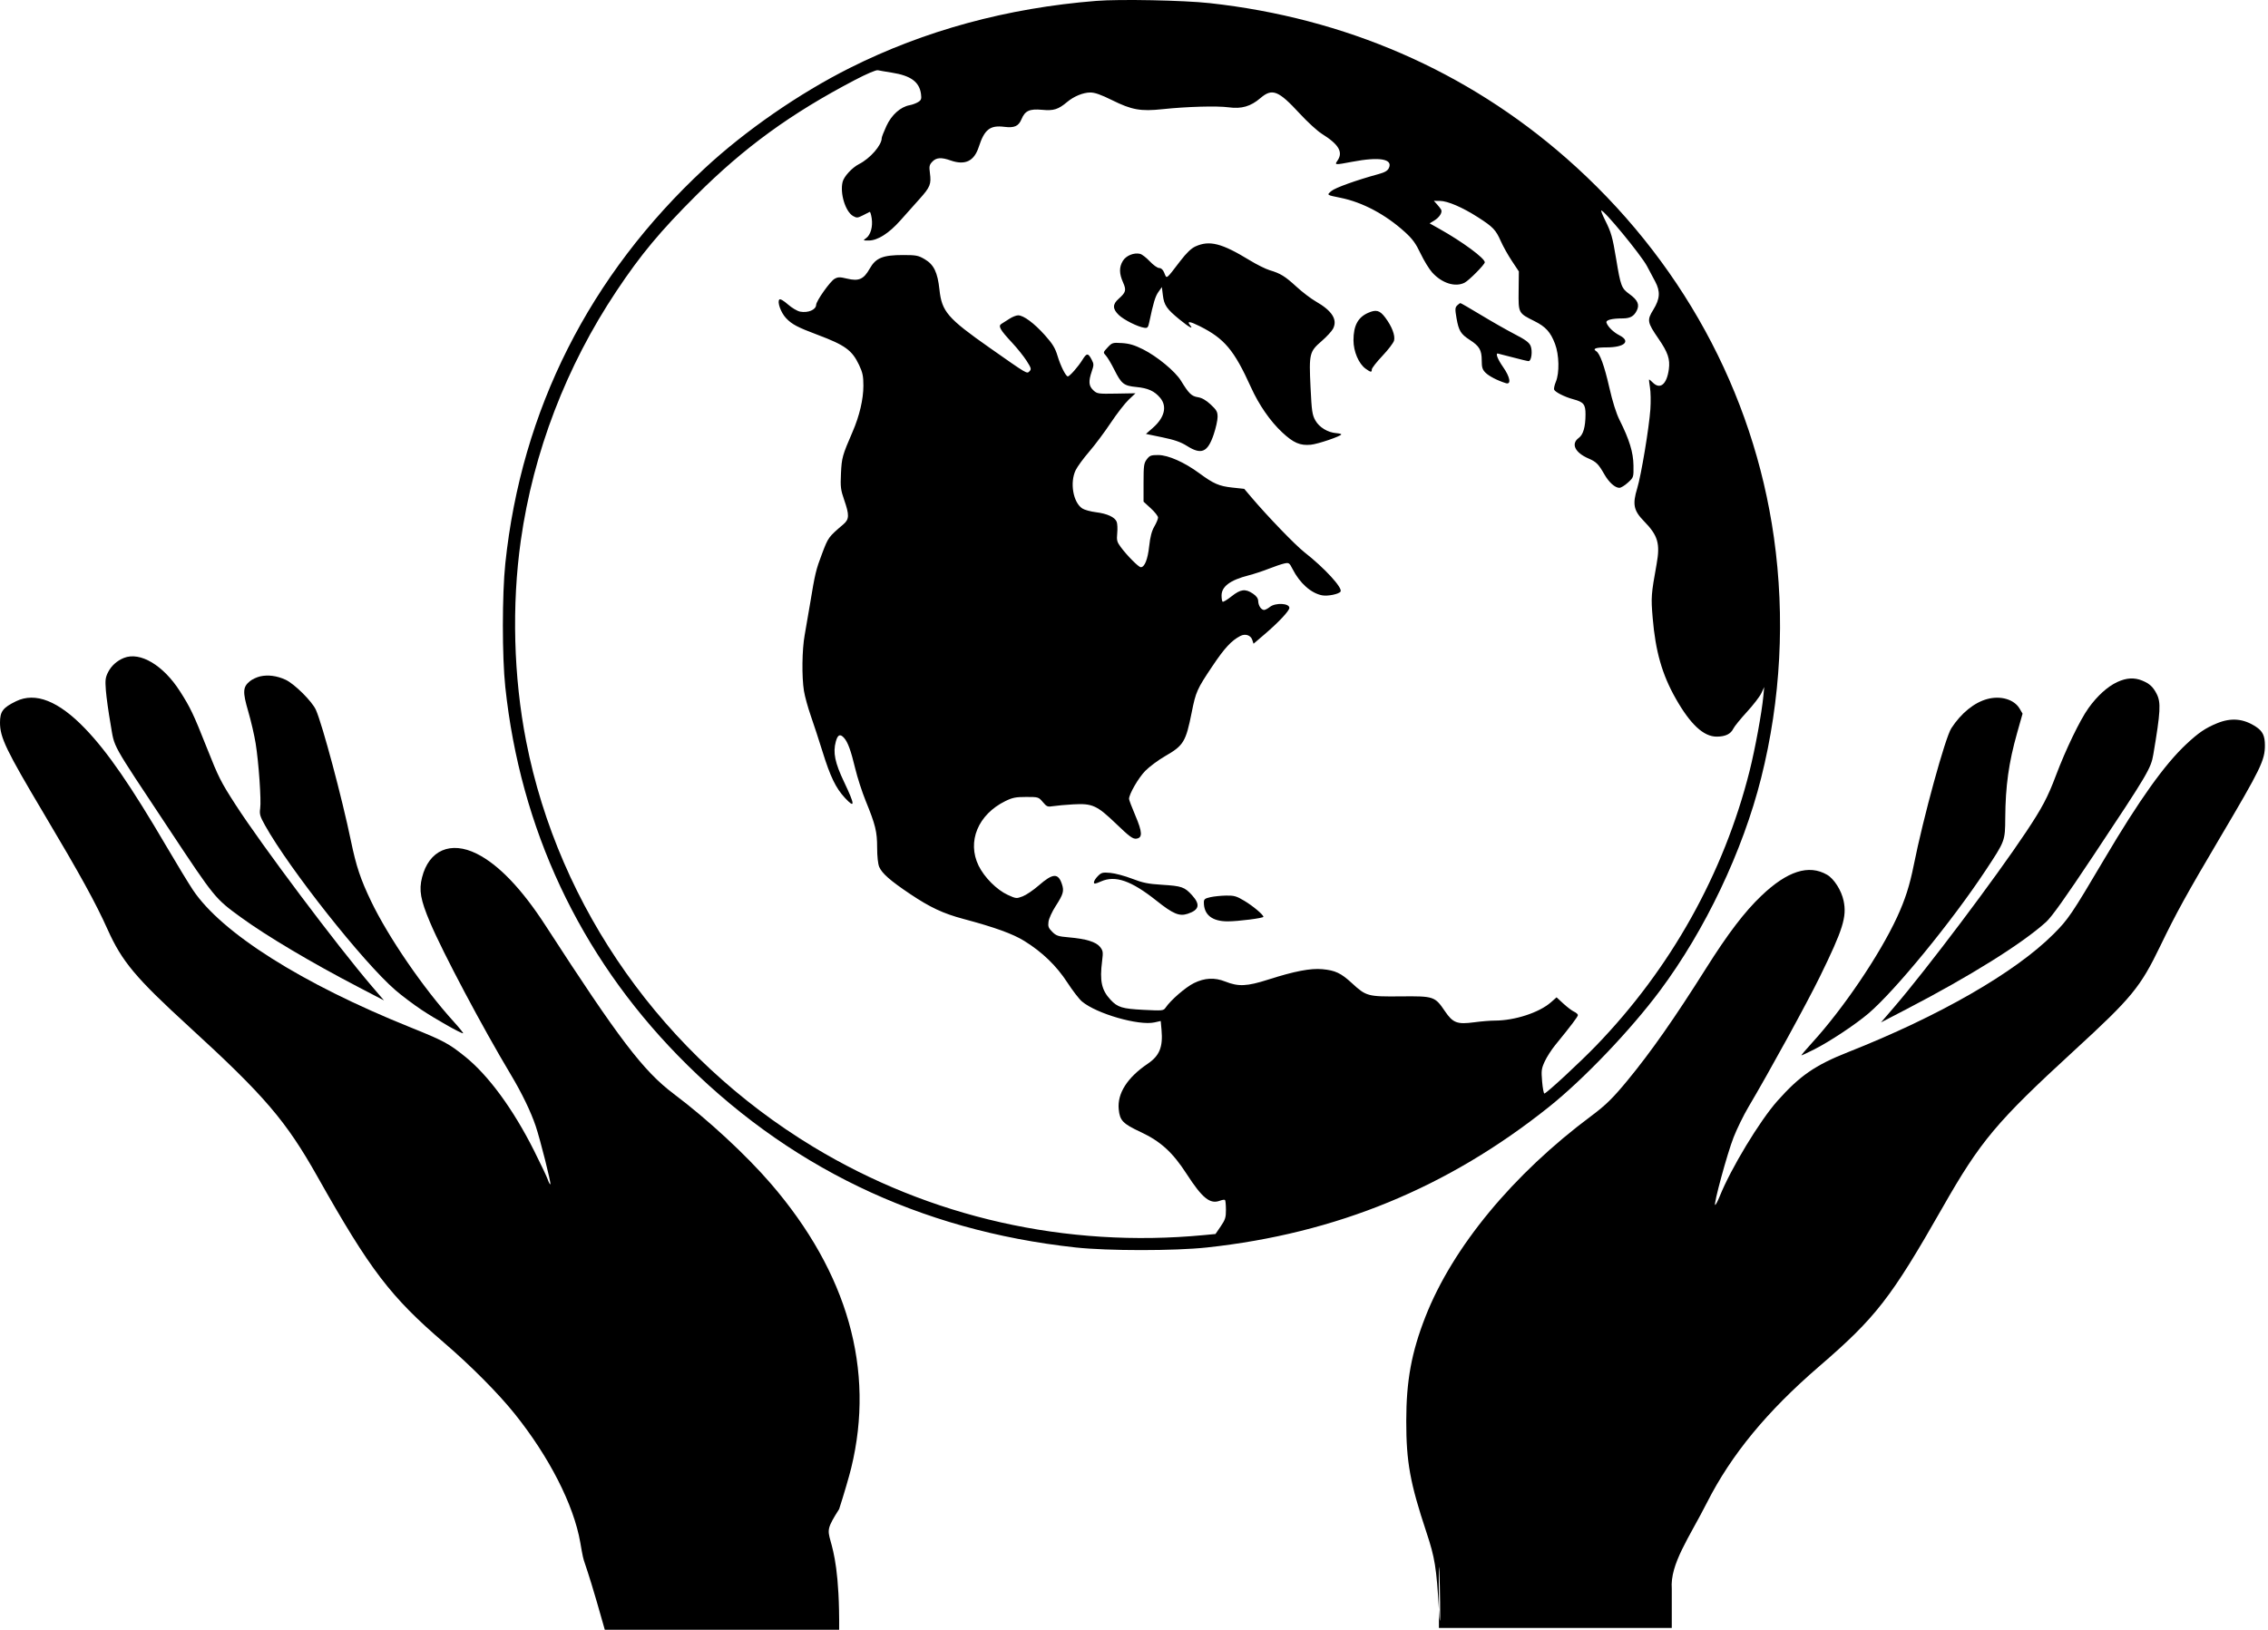 <svg xmlns="http://www.w3.org/2000/svg" width="615" height="442" viewBox="0 0 615 442" fill="none"><path fill-rule="evenodd" clip-rule="evenodd" d="M297.257 0.242C273.093 2.168 250.693 8.266 230.439 18.429C216.706 25.321 202.121 35.413 191.066 45.674C159.824 74.67 141.406 111.178 137.025 152.794C136.143 161.178 136.138 178.093 137.017 186.328C141.11 224.715 157.113 258.885 183.818 286.261C213.078 316.256 249.234 333.708 291.668 338.316C300.422 339.267 318.494 339.269 327.272 338.32C362.372 334.523 392.578 322.111 420.008 300.211C429.432 292.687 442.104 279.422 450.096 268.714C462.37 252.27 472.559 230.857 477.554 211.011C482.9 189.767 484.086 167.453 481.022 145.756C475.435 106.187 455.622 70.002 424.687 42.869C397.717 19.213 364.747 4.88 328.037 0.851C320.963 0.074 303.652 -0.269 297.257 0.242ZM241.781 19.691C246.983 20.508 249.299 22.198 249.743 25.505C249.919 26.817 249.797 27.159 248.971 27.674C248.432 28.011 247.402 28.394 246.682 28.526C244.18 28.984 241.761 31.145 240.368 34.167C239.665 35.692 239.09 37.166 239.09 37.441C239.09 39.38 235.975 42.954 232.933 44.506C231.063 45.46 228.858 47.849 228.489 49.321C227.713 52.414 229.248 57.413 231.337 58.596C232.304 59.144 232.565 59.124 233.99 58.399C234.859 57.958 235.688 57.536 235.831 57.464C235.975 57.391 236.22 58.184 236.376 59.227C236.717 61.497 236.071 63.739 234.826 64.611C233.972 65.209 234.001 65.233 235.582 65.23C237.98 65.224 241.048 63.279 244.12 59.817C245.566 58.188 247.913 55.558 249.336 53.973C252.237 50.742 252.558 49.944 252.16 46.941C251.917 45.116 252.002 44.71 252.802 43.858C253.873 42.718 255.227 42.619 257.72 43.498C261.685 44.898 264.145 43.733 265.4 39.863C266.946 35.099 268.45 33.913 272.328 34.397C275.077 34.741 276.196 34.238 277.008 32.295C277.955 30.027 279.197 29.468 282.588 29.782C285.728 30.074 286.948 29.691 289.391 27.644C291.212 26.118 293.711 25.095 295.644 25.084C296.864 25.078 298.535 25.666 301.582 27.175C306.904 29.81 309.306 30.239 315.216 29.611C321.842 28.908 330.034 28.678 333.186 29.108C336.667 29.583 339.141 28.863 341.776 26.608C344.987 23.86 346.635 24.51 352.458 30.82C354.536 33.073 357.219 35.528 358.418 36.277C363.083 39.189 364.284 41.273 362.645 43.613C361.843 44.758 361.971 44.767 366.66 43.875C374.015 42.474 377.739 43.096 376.627 45.537C376.273 46.315 375.564 46.733 373.759 47.228C367.68 48.896 362.05 50.922 361.009 51.816C359.735 52.911 359.677 52.868 363.497 53.641C369.487 54.853 375.722 58.172 380.983 62.948C383.021 64.799 383.912 66.024 385.217 68.77C386.125 70.684 387.537 72.988 388.354 73.892C391 76.821 394.636 77.963 397.16 76.659C398.36 76.038 402.62 71.731 402.62 71.138C402.62 70.03 396.543 65.552 390.276 62.043L387.663 60.578L388.905 59.823C390.334 58.954 391.196 57.581 390.778 56.841C390.62 56.561 390.113 55.913 389.652 55.401L388.813 54.469L390.438 54.48C392.535 54.495 396.578 56.234 400.773 58.925C404.882 61.562 405.605 62.321 406.984 65.445C407.587 66.809 408.929 69.204 409.968 70.768L411.856 73.612L411.798 78.878C411.73 84.965 411.694 84.896 416.123 87.108C419.151 88.621 420.467 90.082 421.673 93.275C422.792 96.233 422.897 101.135 421.894 103.536C421.525 104.418 421.313 105.375 421.423 105.661C421.686 106.346 424.302 107.663 426.634 108.285C429.426 109.028 429.945 109.675 429.934 112.39C429.919 115.797 429.322 117.878 428.103 118.766C425.915 120.359 427.059 122.755 430.772 124.354C432.854 125.25 433.452 125.852 435.048 128.649C436.283 130.813 437.94 132.301 439.114 132.301C439.541 132.301 440.587 131.663 441.438 130.882C442.982 129.465 442.985 129.457 442.94 126.225C442.891 122.687 441.83 119.221 439.179 113.938C438.252 112.089 437.268 108.96 436.358 104.965C435.052 99.231 433.834 95.862 432.847 95.252C431.746 94.571 432.71 94.213 435.647 94.213C440.512 94.213 442.291 92.558 439.155 90.95C437.516 90.11 436.022 88.663 435.626 87.535C435.367 86.796 436.984 86.361 440.01 86.352C442.023 86.346 443.024 85.802 443.807 84.288C444.659 82.64 444.111 81.38 441.827 79.74C439.689 78.204 439.464 77.607 438.238 70.201C437.251 64.244 436.905 63.03 435.241 59.706C434.575 58.374 434.103 57.21 434.194 57.119C434.687 56.626 444.976 69.104 446.607 72.173C447.3 73.479 448.307 75.372 448.842 76.378C450.264 79.051 450.129 81.061 448.331 83.974C446.555 86.852 446.653 87.391 449.767 91.921C452.275 95.569 452.892 97.4 452.531 100.12C451.983 104.247 450.171 105.747 448.16 103.735C447.704 103.28 447.266 102.907 447.186 102.907C447.106 102.907 447.208 103.886 447.412 105.081C447.616 106.276 447.666 108.931 447.523 110.98C447.172 116.006 445.031 128.879 443.959 132.409C442.628 136.788 442.971 138.46 445.793 141.351C449.578 145.23 450.217 147.407 449.21 153.001C447.723 161.264 447.673 161.944 448.147 167.584C448.908 176.653 450.698 182.917 454.389 189.433C458.363 196.449 461.955 199.789 465.515 199.777C467.852 199.77 469.316 199.067 470.01 197.619C470.302 197.012 471.958 194.97 473.692 193.081C475.426 191.193 477.191 188.901 477.616 187.988L478.388 186.328L478.156 188.812C477.744 193.23 475.917 203.154 474.423 209.098C467.43 236.91 453.042 262.653 432.767 283.628C428.394 288.152 419.63 296.271 418.794 296.572C418.611 296.638 418.33 295.193 418.171 293.36C417.909 290.358 417.979 289.813 418.881 287.859C419.432 286.665 420.702 284.683 421.705 283.455C426.032 278.15 427.867 275.723 427.87 275.301C427.872 275.053 427.408 274.638 426.839 274.379C426.271 274.12 424.969 273.137 423.947 272.195L422.088 270.482L420.55 271.833C417.37 274.625 410.731 276.787 405.34 276.787C404.144 276.787 401.653 276.991 399.806 277.239C395.135 277.868 393.983 277.436 391.814 274.242C389.085 270.223 388.823 270.136 379.85 270.223C370.893 270.311 370.464 270.196 366.602 266.644C363.609 263.893 362.092 263.176 358.573 262.847C355.382 262.549 351.028 263.386 343.881 265.671C338.103 267.518 335.832 267.62 332.24 266.196C329.366 265.056 326.669 265.19 323.762 266.617C321.494 267.731 317.467 271.219 316.055 273.295C315.499 274.111 315.225 274.138 310.089 273.876C304.31 273.582 303.05 273.196 301.133 271.132C298.698 268.509 298.165 266.057 298.852 260.641C299.16 258.218 299.105 257.836 298.301 256.815C297.229 255.451 294.489 254.609 289.834 254.213C286.942 253.966 286.406 253.788 285.332 252.713C284.301 251.683 284.144 251.254 284.319 249.952C284.432 249.104 285.3 247.212 286.247 245.747C288.325 242.531 288.577 241.658 287.96 239.789C286.943 236.708 285.507 236.79 281.652 240.155C280.216 241.408 278.263 242.731 277.312 243.095C275.637 243.736 275.511 243.723 273.268 242.696C270.301 241.338 266.909 237.94 265.364 234.779C262.172 228.243 265.211 220.895 272.611 217.261C274.53 216.318 275.444 216.136 278.256 216.136C281.551 216.136 281.631 216.161 282.774 217.519C283.847 218.793 284.069 218.88 285.629 218.627C286.559 218.475 288.98 218.259 291.009 218.145C296.231 217.851 297.43 218.397 302.712 223.471C306.295 226.913 307.169 227.555 308.124 227.445C309.863 227.245 309.793 225.689 307.84 221.117C306.915 218.951 306.157 216.944 306.158 216.658C306.159 215.358 308.711 210.946 310.548 209.069C311.663 207.931 314.101 206.122 315.968 205.049C320.946 202.187 321.557 201.179 323.151 193.187C324.265 187.595 324.573 186.909 328.771 180.645C332.055 175.747 333.899 173.752 336.315 172.484C337.661 171.777 339.138 172.249 339.562 173.52L339.916 174.583L343.013 171.932C346.742 168.739 349.628 165.653 349.628 164.858C349.628 163.585 345.88 163.396 344.359 164.593C343.779 165.049 343.074 165.421 342.792 165.421C342.003 165.421 341.228 164.277 341.182 163.043C341.153 162.27 340.715 161.647 339.734 160.987C337.686 159.608 336.406 159.775 333.931 161.745C332.752 162.684 331.666 163.33 331.517 163.181C331.368 163.032 331.246 162.273 331.246 161.495C331.246 159.064 333.591 157.316 338.553 156.05C339.976 155.687 342.445 154.875 344.039 154.246C345.632 153.617 347.532 152.974 348.259 152.817C349.504 152.548 349.636 152.638 350.493 154.319C352.451 158.165 355.525 160.898 358.524 161.46C360.052 161.747 363.083 161.123 363.509 160.434C364.123 159.44 359.175 154.052 353.728 149.784C351.211 147.812 343.744 140.07 339.264 134.789L337.388 132.577L334.178 132.233C330.584 131.848 329.09 131.201 325.223 128.353C321.168 125.366 316.772 123.416 314.075 123.407C312.114 123.401 311.746 123.539 310.97 124.569C310.183 125.615 310.091 126.279 310.091 130.895V136.053L312.057 137.858C313.138 138.851 314.024 139.976 314.024 140.359C314.024 140.742 313.57 141.833 313.016 142.785C312.305 144.005 311.893 145.581 311.615 148.136C311.227 151.709 310.38 153.829 309.341 153.829C308.747 153.829 305.611 150.672 303.89 148.34C302.883 146.976 302.767 146.515 302.95 144.614C303.065 143.421 303.003 142.034 302.813 141.533C302.33 140.259 300.256 139.298 297.167 138.914C295.721 138.735 294.063 138.277 293.482 137.897C290.987 136.262 290.055 130.873 291.684 127.506C292.149 126.547 293.792 124.299 295.336 122.511C296.881 120.723 299.508 117.211 301.175 114.706C302.843 112.202 305.038 109.366 306.056 108.404L307.905 106.656L302.721 106.748C297.743 106.837 297.495 106.801 296.465 105.837C295.221 104.671 295.119 103.446 296.042 100.737C296.63 99.012 296.631 98.716 296.045 97.585C295.061 95.682 294.689 95.687 293.497 97.614C292.337 99.487 290.05 102.079 289.557 102.079C289.012 102.079 287.581 99.23 286.772 96.533C286.127 94.382 285.441 93.259 283.331 90.898C280.437 87.66 277.555 85.519 276.09 85.519C275.57 85.519 274.507 85.939 273.728 86.451C272.949 86.963 271.983 87.576 271.579 87.814C270.587 88.4 271.158 89.423 274.443 92.942C275.839 94.438 277.613 96.653 278.383 97.864C279.645 99.847 279.72 100.128 279.145 100.703C278.429 101.419 278.671 101.563 268.294 94.277C256.952 86.313 255.385 84.497 254.748 78.566C254.239 73.84 253.234 71.762 250.745 70.299C249.011 69.279 248.426 69.166 244.886 69.166C239.375 69.166 237.481 69.938 235.835 72.853C234.204 75.745 232.882 76.329 229.701 75.566C227.73 75.093 227.242 75.1 226.31 75.617C225.114 76.28 221.345 81.599 221.31 82.674C221.266 84.019 219.127 84.922 216.952 84.514C216.2 84.373 214.714 83.491 213.65 82.554C212.474 81.518 211.566 81 211.335 81.231C210.694 81.871 211.746 84.798 213.149 86.28C214.747 87.969 216.221 88.746 221.788 90.837C229.158 93.606 231.062 94.994 232.944 98.971C233.915 101.024 234.121 102.008 234.121 104.601C234.122 108.249 233.06 112.785 231.2 117.08C228.416 123.512 228.241 124.135 228.041 128.368C227.866 132.05 227.963 132.848 228.913 135.582C230.337 139.68 230.302 140.817 228.706 142.181C224.625 145.671 224.604 145.698 222.932 150.103C221.238 154.565 221.027 155.45 219.619 163.972C219.168 166.705 218.527 170.431 218.195 172.252C217.485 176.145 217.388 183.55 217.998 187.363C218.235 188.843 219.081 191.917 219.879 194.194C220.676 196.471 222.08 200.756 222.997 203.716C225.154 210.671 226.638 213.739 229.153 216.434C231.918 219.399 231.859 218.314 228.921 212.15C226.399 206.86 225.832 204.118 226.64 201.129C227.152 199.235 227.805 198.936 228.867 200.109C229.895 201.245 230.733 203.535 231.895 208.387C232.48 210.828 233.762 214.795 234.745 217.204C237.401 223.714 237.848 225.541 237.848 229.887C237.848 232.197 238.072 234.295 238.405 235.09C239.145 236.858 241.396 238.834 246.798 242.458C252.205 246.086 255.77 247.754 261.239 249.214C269.743 251.484 274.63 253.253 277.763 255.194C282.637 258.213 286.487 261.932 289.425 266.46C290.847 268.651 292.632 270.968 293.392 271.608C297.328 274.926 308.807 278.233 313.064 277.277L314.747 276.899L314.961 279.268C315.388 283.97 314.431 286.32 311.201 288.505C305.683 292.237 302.944 296.536 303.355 300.821C303.652 303.904 304.453 304.739 309.299 307.007C314.737 309.553 317.991 312.521 321.785 318.394C326.02 324.949 328.133 326.65 330.788 325.64C331.422 325.399 332.048 325.31 332.179 325.441C332.311 325.573 332.425 326.763 332.432 328.086C332.444 330.158 332.249 330.78 331.024 332.578L329.6 334.665L326.47 334.962C289.091 338.511 252.168 330.17 220.539 311.034C180.01 286.513 151.533 246.282 142.671 201.025C139.253 183.573 138.738 164.154 141.227 146.584C144.623 122.613 153.549 99.341 167.191 78.895C173.801 68.987 179.024 62.718 188.757 53.004C201.822 39.965 214.386 30.827 231.772 21.719C235.068 19.993 237.554 18.936 238.055 19.049C238.51 19.152 240.187 19.441 241.781 19.691ZM324.162 66.834C323.014 67.356 321.735 68.585 320.022 70.818C316.05 75.991 316.423 75.723 315.68 73.927C315.346 73.122 314.868 72.685 314.322 72.685C313.857 72.685 312.716 71.873 311.784 70.879C310.853 69.885 309.667 68.97 309.149 68.845C307.497 68.446 305.35 69.32 304.482 70.744C303.449 72.437 303.46 74.168 304.519 76.561C305.474 78.719 305.325 79.269 303.3 81.072C301.65 82.541 301.668 83.777 303.363 85.417C304.733 86.742 308.516 88.638 310.305 88.896C311.162 89.019 311.339 88.818 311.639 87.382C312.735 82.141 313.271 80.366 314.117 79.181L315.058 77.86L315.331 80.091C315.658 82.769 316.376 83.81 319.856 86.65C322.436 88.755 323.772 89.48 322.709 88.2C321.74 87.032 322.618 87.113 325.263 88.435C332.03 91.817 334.637 94.917 339.207 105.012C341.384 109.822 344.417 114.204 347.682 117.259C350.735 120.114 352.538 120.893 355.451 120.613C357.38 120.428 363.704 118.275 363.704 117.804C363.704 117.677 363.098 117.528 362.358 117.471C360.042 117.296 357.732 115.895 356.683 114.028C355.827 112.504 355.682 111.511 355.371 105.045C354.933 95.931 355.065 95.379 358.347 92.535C359.72 91.346 361.126 89.826 361.472 89.158C362.748 86.691 361.227 84.285 356.786 81.744C355.489 81.002 353.141 79.213 351.566 77.768C348.45 74.909 347.221 74.152 344.274 73.276C343.211 72.961 340.766 71.741 338.842 70.567C331.275 65.948 327.965 65.106 324.162 66.834ZM395.115 82.851C394.561 83.406 394.538 83.879 394.951 86.267C395.546 89.695 396.099 90.605 398.549 92.183C401.159 93.865 401.792 94.947 401.792 97.737C401.792 99.645 401.97 100.226 402.819 101.075C403.765 102.021 406.02 103.185 408.312 103.91C409.862 104.401 409.511 102.29 407.588 99.547C406.163 97.517 405.501 95.869 406.109 95.869C406.206 95.869 408.023 96.335 410.145 96.903C412.268 97.472 414.229 97.938 414.503 97.938C415.263 97.94 415.622 95.205 415.045 93.813C414.661 92.886 413.65 92.138 410.777 90.653C408.705 89.584 404.593 87.246 401.639 85.458C398.684 83.67 396.152 82.207 396.013 82.207C395.873 82.207 395.469 82.497 395.115 82.851ZM370.949 84.862C368.213 86.077 367.016 88.342 367.016 92.296C367.016 95.333 368.447 98.671 370.323 100.006C371.727 101.006 371.984 101.035 371.984 100.195C371.984 99.841 373.279 98.183 374.863 96.509C376.447 94.836 377.868 92.97 378.02 92.363C378.37 90.971 377.423 88.503 375.623 86.113C374.137 84.139 373.162 83.878 370.949 84.862ZM300.35 94.226C299.097 95.567 299.094 95.582 299.887 96.447C300.327 96.926 301.338 98.622 302.134 100.216C304.084 104.119 304.726 104.627 308.12 104.955C311.316 105.265 313.044 106.049 314.595 107.892C316.533 110.195 315.805 113.225 312.646 116.006L310.74 117.683L315.18 118.603C318.487 119.288 320.195 119.885 321.874 120.944C325.786 123.411 327.471 122.682 329.115 117.811C329.692 116.104 330.165 113.974 330.167 113.079C330.169 111.682 329.906 111.207 328.306 109.716C327.029 108.528 325.931 107.899 324.818 107.721C323.092 107.445 322.363 106.734 320.236 103.254C318.691 100.726 313.767 96.655 309.939 94.738C307.64 93.587 306.239 93.17 304.25 93.043C301.712 92.882 301.563 92.927 300.35 94.226ZM297.706 237.591C297.117 238.18 296.636 238.939 296.636 239.278C296.636 239.791 296.961 239.751 298.56 239.043C302.439 237.327 306.752 238.829 313.61 244.283C318.108 247.861 319.793 248.567 322.047 247.823C325.195 246.785 325.543 245.334 323.251 242.797C321.225 240.555 320.44 240.282 315.059 239.952C311.328 239.722 309.868 239.426 306.986 238.311C305.05 237.562 302.411 236.853 301.122 236.735C299.004 236.542 298.673 236.625 297.706 237.591ZM328.203 243.322C326.713 243.656 326.444 243.873 326.444 244.74C326.444 248.098 328.682 249.877 332.904 249.877C335.737 249.877 342.59 249.003 342.59 248.642C342.59 248.082 339.771 245.714 337.439 244.315C335.299 243.031 334.653 242.845 332.471 242.884C331.091 242.908 329.171 243.105 328.203 243.322Z" fill="black"></path><path fill-rule="evenodd" clip-rule="evenodd" d="M33.594 178.434C31.732 179.18 30.198 180.554 29.33 182.255C28.574 183.738 28.492 184.409 28.715 187.292C28.857 189.121 29.426 193.2 29.981 196.356C31.175 203.15 29.697 200.493 45.805 224.809C58.312 243.688 58.3 243.674 65.412 248.841C72.385 253.907 84.493 261.095 97.186 267.703L104.121 271.313L100.768 267.397C91.456 256.522 70.956 229.21 63.898 218.275C59.866 212.028 59.272 210.85 56.043 202.695C52.472 193.675 51.616 191.876 48.793 187.466C44.269 180.399 37.995 176.671 33.594 178.434ZM70.587 183.428C69.676 183.63 68.416 184.213 67.786 184.723C65.831 186.307 65.755 187.601 67.307 192.923C68.067 195.526 68.972 199.427 69.32 201.593C70.161 206.837 70.876 217.096 70.551 219.271C70.325 220.782 70.5 221.39 71.859 223.825C78.475 235.683 98.525 261.031 107.226 268.537C108.934 270.011 112.101 272.396 114.264 273.84C118.05 276.365 124.873 280.228 125.574 280.242C125.76 280.245 124.602 278.805 123.001 277.04C114.784 267.982 105.328 254.199 100.635 244.438C97.779 238.497 96.587 234.932 95.172 228.106C92.746 216.396 87.465 196.624 85.674 192.549C84.663 190.247 79.829 185.442 77.418 184.341C75.073 183.271 72.715 182.956 70.587 183.428ZM4.347 190.185C0.77 191.928 -1.52588e-05 192.954 -1.52588e-05 195.986C-1.52588e-05 200.019 1.668 203.481 11.912 220.696C21.754 237.24 25.918 244.805 29.187 252.089C33.086 260.778 36.777 265.187 51.198 278.381C71.783 297.215 77.532 303.93 86.114 319.165C100.358 344.45 105.857 351.658 120.474 364.203C127.624 370.34 135.051 377.812 139.492 383.337C148.905 395.046 155.572 408.107 157.351 418.323C158.794 426.606 157.351 418.323 164 442H182.709H198.5H227.546C227.797 411.171 221.068 419.496 227.546 409.269C228.788 405.43 230.264 400.4 230.826 398.091C237.299 371.473 229.878 345.22 209.042 321.028C202.33 313.234 191.944 303.629 182.709 296.675C174.424 290.435 167.918 281.892 147.897 250.962C141.483 241.054 135.195 234.488 129.294 231.54C122.214 228.002 116.314 230.555 114.443 237.964C113.565 241.441 114.023 244.016 116.603 250.129C120.062 258.326 130.744 278.463 138.565 291.534C141.514 296.461 143.93 301.461 145.262 305.392C146.464 308.943 149.488 320.925 149.243 321.17C149.134 321.28 148.827 320.733 148.561 319.956C148.296 319.179 146.606 315.617 144.807 312.041C139.137 300.769 132.446 291.647 126.109 286.549C121.692 282.996 120.27 282.236 111.241 278.602C81.856 266.777 60.074 253.005 52.297 241.333C51.158 239.625 47.967 234.374 45.204 229.664C35.409 212.969 29.211 203.984 23.09 197.607C15.892 190.11 9.609 187.622 4.347 190.185Z" fill="black"></path><path fill-rule="evenodd" clip-rule="evenodd" d="M574.129 184.97C571.472 186.207 568.675 188.745 566.298 192.075C563.98 195.324 560.128 203.317 557.44 210.456C555.275 216.207 553.735 219.115 549.442 225.567C541.075 238.141 522.455 262.864 513.598 273.16L510.052 277.283L516.999 273.676C534.206 264.741 548.335 255.915 554.82 250.051C556.343 248.674 560.03 243.499 567.622 232.081C582.366 209.91 583.261 208.401 583.901 204.621C585.865 193.017 586.003 190.524 584.81 188.187C583.842 186.29 582.902 185.419 580.935 184.597C578.774 183.694 576.615 183.813 574.129 184.97ZM538.89 189.576C535.332 190.532 531.806 193.395 529.132 197.499C527.474 200.043 521.53 221.703 518.938 234.642C517.828 240.185 516.601 244.009 514.418 248.734C509.695 258.956 499.814 273.562 491.37 282.803C489.653 284.682 488.359 286.218 488.493 286.218C488.627 286.218 490.177 285.494 491.936 284.608C496.103 282.509 503.097 277.876 506.629 274.876C513.85 268.739 529.284 249.894 538.451 236.02C543.723 228.042 543.707 228.084 543.752 221.818C543.814 213.147 544.692 206.855 546.966 198.791L548.446 193.543L547.666 192.208C546.195 189.691 542.54 188.595 538.89 189.576ZM601.189 196.151C598.011 197.458 596.169 198.709 592.834 201.83C586.957 207.327 580.122 216.904 570.676 232.876C561.689 248.07 560.855 249.304 556.838 253.325C546.412 263.76 525.861 275.569 501.081 285.362C492.194 288.874 487.996 291.778 481.946 298.596C477.155 303.996 469.357 316.893 466.338 324.41C465.812 325.719 465.251 326.79 465.091 326.79C464.567 326.79 468.374 312.801 470.079 308.464C470.995 306.134 472.793 302.458 474.075 300.294C479.707 290.793 489.943 272.118 493.477 264.897C499.761 252.063 500.826 248.657 499.921 244.305C499.334 241.489 497.329 238.331 495.431 237.232C490.469 234.36 484.64 236.229 477.612 242.944C473.043 247.309 468.568 253.182 462.615 262.62C454.048 276.205 447.64 285.35 441.293 293.049C437.385 297.791 435.38 299.76 431.587 302.583C410.258 318.455 393.889 338.269 386.506 357.152C382.742 366.78 381.329 374.473 381.326 385.371C381.322 396.513 382.346 402.159 386.814 415.614C389.083 422.449 389.515 425.124 390.184 436.501C389.941 404.274 391.068 451.506 390.184 436.501V441.5H416.326L431.587 441.5L444.826 441.5H453.326V430.889C452.816 424.144 458.063 416.984 462.879 407.493C469.466 394.511 479.124 382.782 493.273 370.584C508.689 357.291 512.751 352.061 526.794 327.411C537.032 309.44 541.4 304.233 562.426 284.93C578.102 270.539 580.372 267.78 585.819 256.498C590.105 247.62 592.95 242.462 601.96 227.223C613.066 208.444 614.161 206.191 614.161 202.131C614.161 199.547 613.553 198.29 611.721 197.088C608.35 194.874 605.015 194.578 601.189 196.151Z" fill="black"></path></svg>